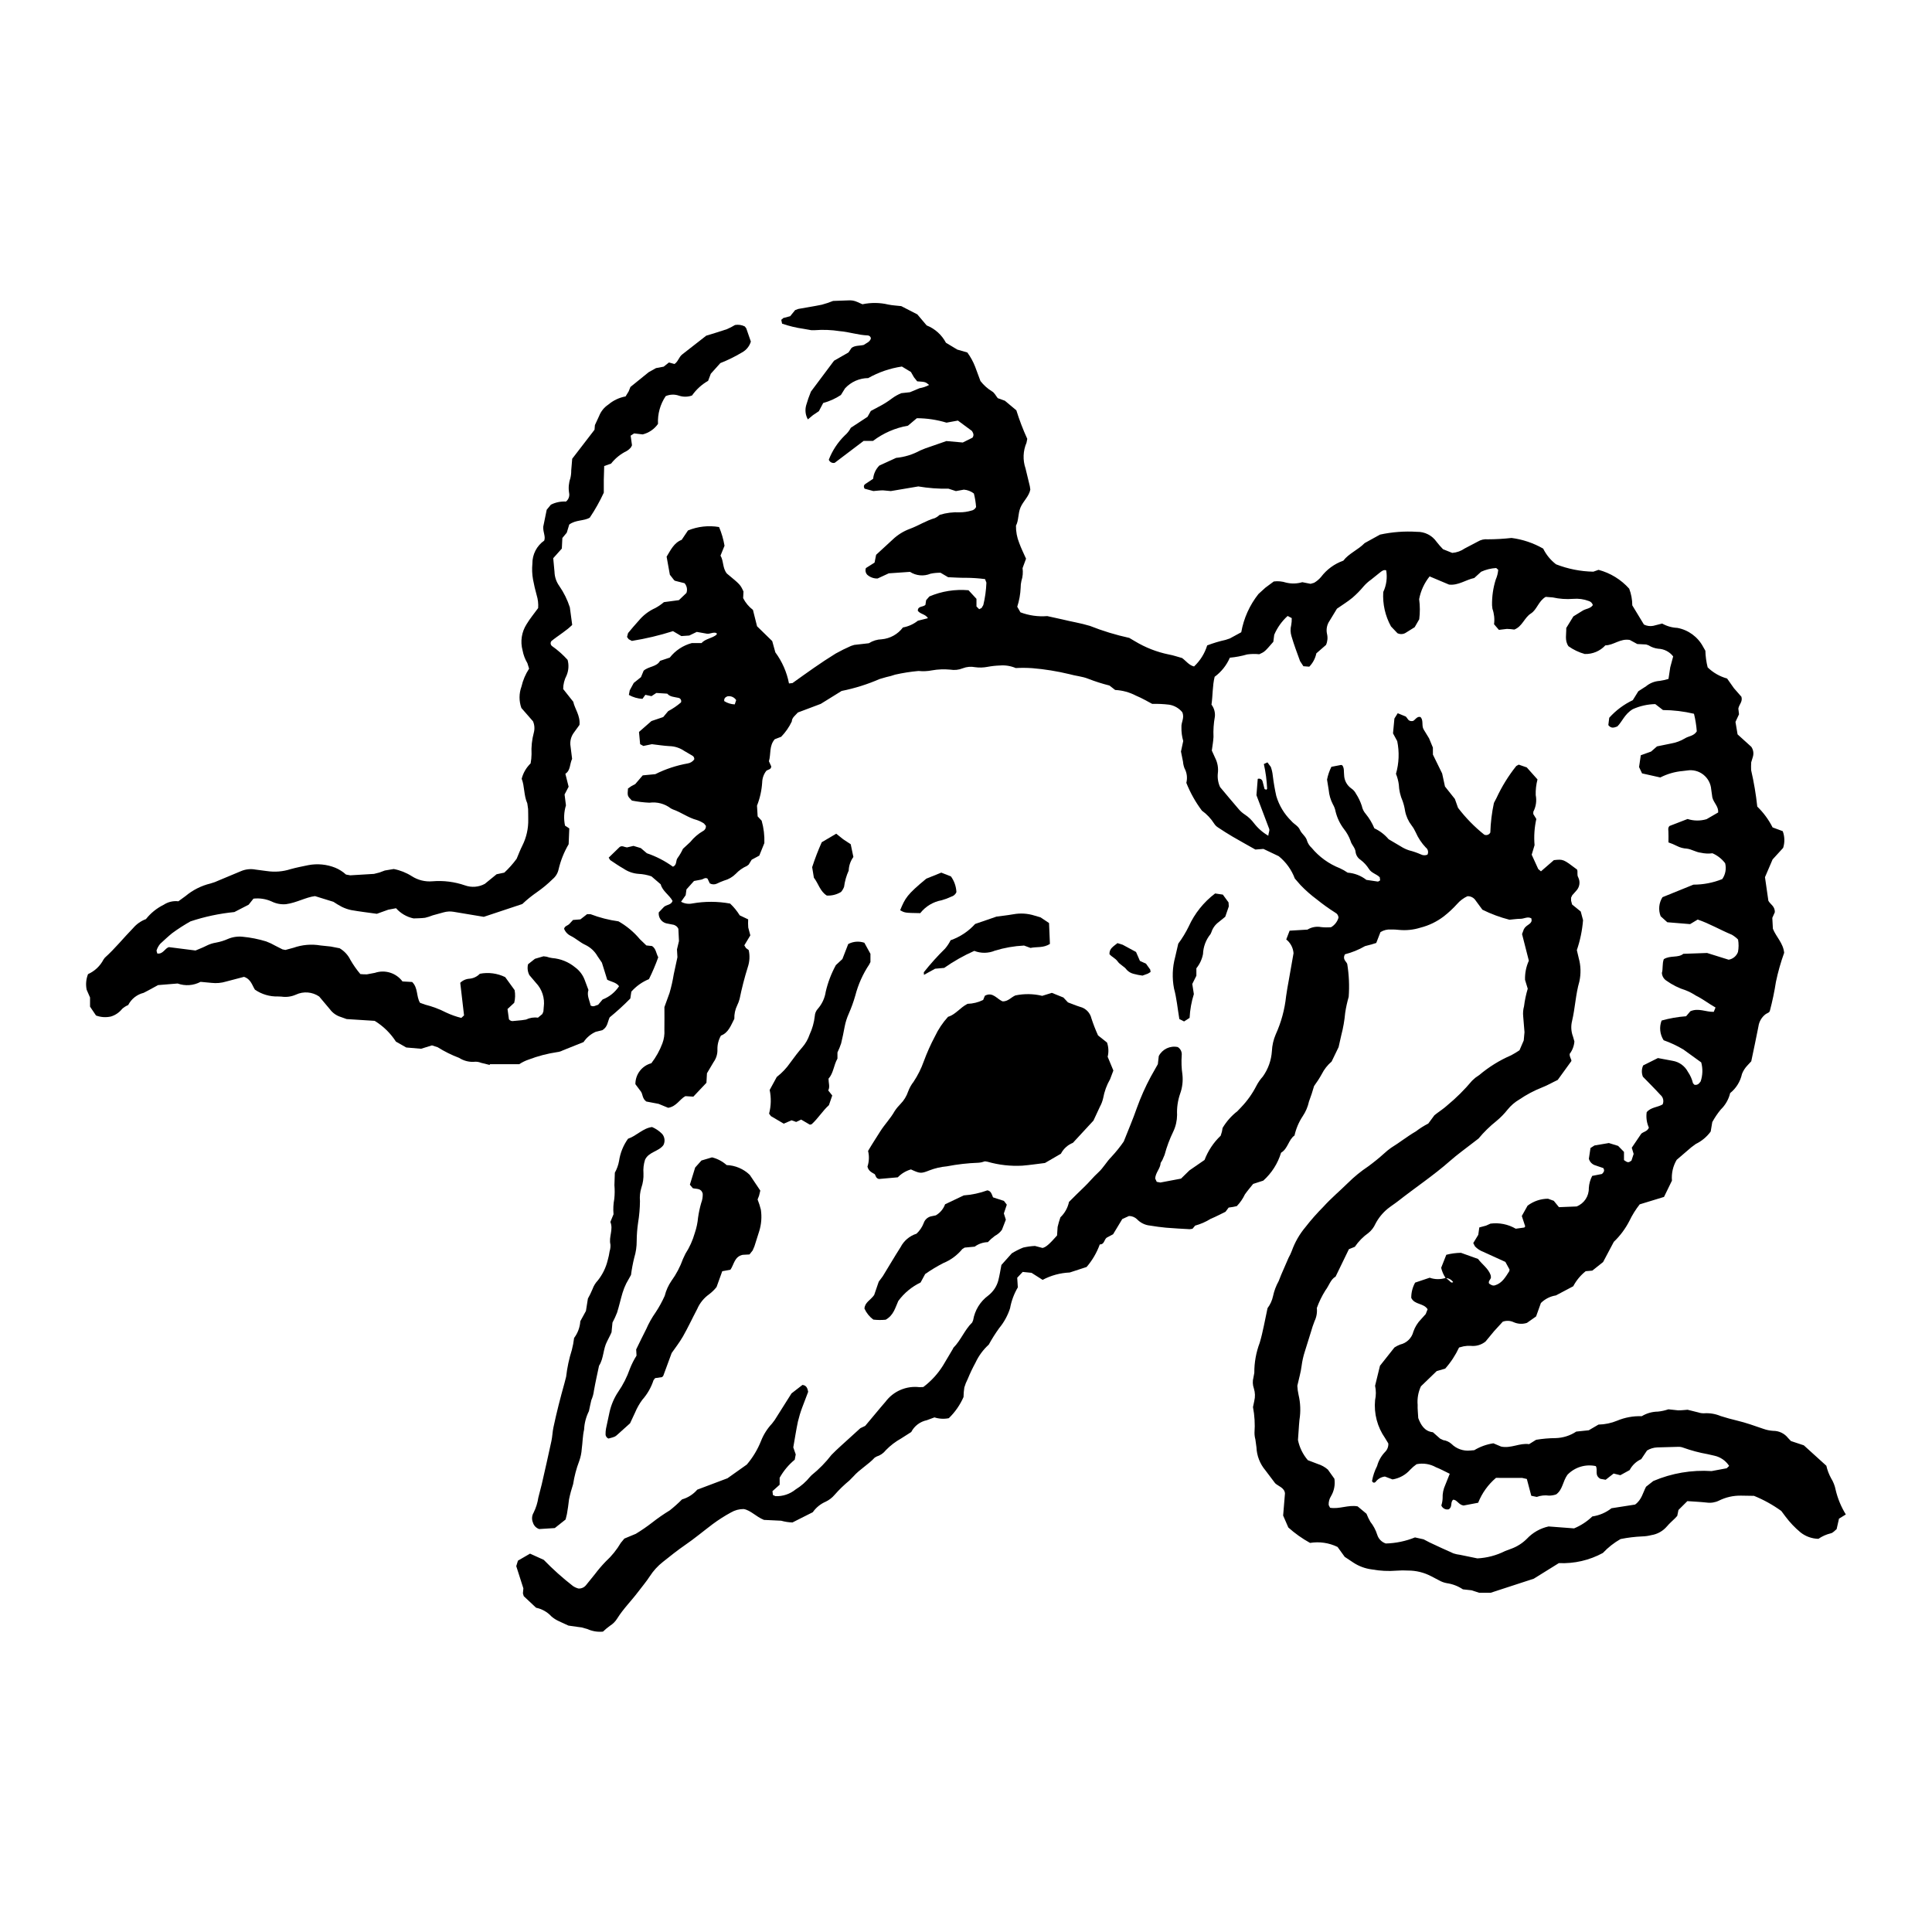 <?xml version="1.0" encoding="UTF-8"?>
<!-- Uploaded to: SVG Repo, www.svgrepo.com, Generator: SVG Repo Mixer Tools -->
<svg fill="#000000" width="800px" height="800px" version="1.1" viewBox="144 144 512 512" xmlns="http://www.w3.org/2000/svg">
 <g>
  <path d="m604.68 331.79 0.176 1.504-0.938 2.016 0.559 3.309 3.641 3.297c0.539 0.785 0.688 1.773 0.402 2.684l-0.438 1.438h0.004c-0.043 0.684-0.051 1.371-0.02 2.055 0.734 3.184 1.281 6.41 1.629 9.66 1.648 1.602 3.023 3.465 4.059 5.519l2.688 0.996c0.531 1.422 0.57 2.977 0.113 4.422l-2.801 3.07-2.016 4.699 0.898 6.246c0.512 0.977 1.789 1.449 1.703 3.066l-0.66 1.469 0.156 2.887c0.848 2.156 2.746 3.797 2.988 6.383h-0.004c-0.902 2.504-1.629 5.07-2.176 7.676-0.398 2.578-0.934 5.137-1.602 7.656-0.141 0.559-0.707 0.617-1.109 0.906-1.062 0.793-1.762 1.984-1.934 3.297-0.59 3.062-1.254 6.109-1.898 9.211l-1.008 1.086c-0.625 0.648-1.117 1.414-1.449 2.254-0.43 2-1.535 3.797-3.133 5.082-0.398 1.66-1.262 3.172-2.492 4.359-0.855 1.035-1.609 2.152-2.25 3.332l-0.418 2.492v0.004c-1.031 1.41-2.394 2.547-3.969 3.309l-1.195 0.887-3.848 3.305c-0.984 1.66-1.422 3.586-1.254 5.508l-2.106 4.32-6.438 1.969c-1.062 1.348-1.977 2.812-2.719 4.363-1.062 2.078-2.461 3.961-4.148 5.574l-2.84 5.356-2.856 2.269-1.75 0.152c-1.367 1.086-2.492 2.445-3.305 3.992l-4.582 2.426h0.004c-1.512 0.234-2.906 0.941-3.992 2.016l-1.273 3.555-2.434 1.715 0.004-0.004c-1.16 0.379-2.418 0.309-3.527-0.191-0.902-0.422-1.934-0.465-2.871-0.129l-2.277 2.484-2.309 2.793h-0.004c-1.117 0.891-2.547 1.297-3.969 1.125-0.605-0.027-1.207 0.016-1.805 0.125l-1.219 0.316c-0.949 2.031-2.188 3.918-3.676 5.598l-2.258 0.656-4.176 4.031c-0.715 1.535-1.016 3.227-0.871 4.914-0.043 1.098 0.102 2.203 0.164 3.508 0.668 1.754 1.621 3.504 3.883 3.75l1.914 1.695 0.82 0.387 0.004 0.004c0.805 0.109 1.562 0.453 2.172 0.992 1.309 1.309 3.133 1.957 4.969 1.766l1.07-0.086c1.555-0.934 3.281-1.555 5.074-1.828l2.039 0.863c2.613 0.566 4.973-1.02 7.426-0.637l1.855-1.156h-0.004c1.707-0.285 3.43-0.434 5.16-0.449 1.957-0.047 3.859-0.645 5.488-1.727l3.316-0.348 2.586-1.512v0.004c1.695-0.035 3.371-0.383 4.938-1.031 2.062-0.867 4.289-1.27 6.519-1.188 1.293-0.785 2.777-1.207 4.289-1.219 0.941-0.098 1.871-0.301 2.769-0.609l2.578 0.273c0.805 0.023 1.613-0.094 2.512-0.156l2.84 0.707c0.477 0.164 0.977 0.242 1.48 0.23 1.516-0.109 3.031 0.141 4.434 0.727 1.438 0.461 2.898 0.863 4.367 1.211 2.359 0.562 4.637 1.383 6.922 2.168 0.852 0.309 1.742 0.492 2.644 0.547 1.539-0.012 2.996 0.691 3.945 1.902l0.762 0.801 3.41 1.133 5.973 5.414c0.262 1.164 0.688 2.281 1.262 3.328 0.586 0.941 0.992 1.984 1.203 3.074 0.543 2.301 1.453 4.496 2.695 6.504l-1.812 1.117-0.629 2.777c-0.438 0.328-0.941 0.988-1.555 1.109-1.172 0.285-2.277 0.777-3.269 1.457-1.738-0.035-3.418-0.641-4.773-1.73-1.473-1.23-2.801-2.629-3.953-4.164l-1.109-1.488c-2.242-1.621-4.672-2.969-7.238-4.008l-3.449-0.055c-2.027-0.035-4.031 0.418-5.844 1.324-1 0.488-2.125 0.664-3.227 0.512-1.699-0.188-3.406-0.258-5.141-0.383l-2.356 2.348-0.32 1.562-0.59 0.641c-0.715 0.711-1.5 1.367-2.137 2.141h-0.004c-1.055 1.242-2.519 2.066-4.129 2.32-0.785 0.203-1.586 0.316-2.394 0.34-1.941 0.082-3.871 0.316-5.773 0.699-1.738 0.988-3.316 2.231-4.684 3.688-3.57 1.945-7.606 2.871-11.664 2.688l-6.656 4.137-11.395 3.715h-3.086l-1.996-0.648-2.297-0.25c-1.289-0.863-2.754-1.426-4.289-1.641-0.695-0.129-1.359-0.367-1.973-0.715l-2.144-1.121h-0.004c-1.887-0.992-3.984-1.508-6.117-1.504-1.004-0.062-2.016-0.051-3.019 0.027-2.211 0.18-4.438 0.066-6.621-0.332-1.711-0.219-3.348-0.82-4.797-1.758l-2.359-1.566-1.895-2.625c-2.262-1.102-4.809-1.473-7.289-1.07-2.066-1.137-4-2.508-5.758-4.086l-1.375-3.168 0.484-5.844c-0.102-1.543-1.84-1.953-2.606-2.719l-2.578-3.418-0.004-0.004c-1.445-1.711-2.277-3.856-2.367-6.094l-0.285-2.094v0.004c-0.16-0.586-0.238-1.188-0.234-1.793 0.16-2.269 0.027-4.547-0.402-6.781l0.344-1.625h-0.004c0.273-1.082 0.238-2.223-0.098-3.289-0.344-0.957-0.383-1.996-0.109-2.977l0.219-1.188c-0.016-2.715 0.469-5.41 1.426-7.949 0.867-2.887 1.352-5.887 2.078-9.188 0.719-0.953 1.219-2.051 1.465-3.215 0.297-1.387 0.797-2.719 1.488-3.953l0.668-1.688 1.926-4.434h-0.004c0.348-0.613 0.648-1.254 0.898-1.914 0.816-2.277 2.031-4.394 3.586-6.25 1.48-1.906 3.078-3.715 4.781-5.426 2.035-2.254 4.348-4.184 6.496-6.301v0.004c1.645-1.637 3.445-3.106 5.371-4.391 1.465-1.07 2.871-2.211 4.219-3.426 0.582-0.547 1.207-1.051 1.859-1.512 2.238-1.367 4.277-3.023 6.555-4.34h0.004c1.031-0.797 2.133-1.492 3.293-2.082l1.613-2.184 0.73-0.574c0.879-0.668 1.824-1.27 2.629-2.016 2.406-1.984 4.629-4.188 6.633-6.582l0.898-0.805 1-0.688c2.547-2.152 5.394-3.918 8.457-5.238 0.758-0.406 1.496-0.848 2.207-1.328l1.125-2.606 0.203-2.184-0.344-4.172v-0.004c-0.098-0.902-0.023-1.812 0.219-2.684 0.195-1.582 0.523-3.141 0.984-4.668l-0.715-2.336c-0.059-1.75 0.285-3.488 1.008-5.082l-1.801-7.062 0.473-1.273c0.613-1.176 1.812-1.23 2.066-2.223l-0.055-0.648c-0.961-0.605-1.926 0.102-2.894 0.102-0.906 0-1.809 0.145-2.941 0.246h0.008c-2.473-0.637-4.875-1.527-7.164-2.66l-1.777-2.414c-0.465-0.75-1.301-1.191-2.184-1.16-1.039 0.484-1.969 1.176-2.723 2.039-1.078 1.195-2.254 2.293-3.519 3.281-1.848 1.422-3.965 2.445-6.223 3.016-1.832 0.578-3.766 0.777-5.68 0.59-0.703-0.082-1.41-0.117-2.117-0.102-0.98-0.07-1.961 0.172-2.793 0.691l-1.117 2.875-1.219 0.375-1.754 0.461c-1.664 0.961-3.453 1.691-5.316 2.164-0.75 1.379 0.402 1.891 0.605 2.586 0.465 2.871 0.598 5.785 0.383 8.688-0.402 1.395-0.715 2.812-0.93 4.246-0.18 2.008-0.527 3.996-1.039 5.945l-0.707 3.137-1.852 3.828h0.004c-1.09 0.926-1.98 2.059-2.621 3.336-0.605 1.09-1.285 2.144-2.027 3.148l-0.652 2.117-0.699 1.98c-0.301 1.387-0.859 2.703-1.648 3.879-1.039 1.559-1.781 3.301-2.188 5.133-1.602 1.109-1.734 3.492-3.566 4.566h0.004c-0.863 2.848-2.492 5.406-4.711 7.394l-2.688 0.871c-0.684 0.863-1.48 1.773-2.172 2.758h-0.004c-0.539 1.148-1.266 2.203-2.148 3.121l-0.984 0.215-1.184 0.176-0.832 1.113c-1.23 0.59-2.559 1.309-3.945 1.875h0.004c-1.277 0.793-2.66 1.395-4.109 1.793l-0.699 0.84-0.738 0.109c-2.109-0.121-4.219-0.219-6.32-0.402-1.402-0.121-2.801-0.336-4.191-0.555-1.324-0.125-2.551-0.727-3.465-1.691-0.57-0.543-1.328-0.848-2.117-0.848l-1.777 0.805-2.434 4.031-1.723 0.922c-0.68 0.551-0.598 1.824-1.801 1.77l-0.004 0.004c-0.793 2.188-1.977 4.215-3.496 5.981l-4.484 1.465 0.004-0.004c-2.508 0.109-4.961 0.773-7.176 1.953l-2.934-1.867-2.344-0.238-1.453 1.547 0.164 2.547c-1.008 1.711-1.707 3.586-2.059 5.543-0.617 1.914-1.594 3.695-2.875 5.246-1.012 1.402-1.938 2.863-2.769 4.383-1.473 1.336-2.664 2.953-3.504 4.754-0.773 1.414-1.465 2.871-2.074 4.359-0.371 0.715-0.672 1.461-0.898 2.234-0.133 0.84-0.203 1.691-0.211 2.543-0.926 2.106-2.25 4.008-3.902 5.606-1.266 0.254-2.574 0.184-3.805-0.211l-2.016 0.742 0.004 0.004c-1.785 0.363-3.309 1.516-4.144 3.133l-2.637 1.68v0.004c-1.504 0.832-2.875 1.879-4.074 3.109-0.625 0.805-1.48 1.398-2.453 1.695l-0.512 0.293c-1.715 1.863-3.984 3.09-5.656 4.992l-1.062 1.078c-1.402 1.156-2.711 2.422-3.906 3.785-0.652 0.773-1.461 1.395-2.375 1.828-1.371 0.594-2.555 1.559-3.414 2.785l-5.387 2.715c-1.012-0.031-2.019-0.188-2.992-0.461l-4.559-0.219c-2.117-0.852-3.496-2.539-5.356-2.875h-0.004c-1.188-0.012-2.359 0.301-3.387 0.906-1.68 0.914-3.297 1.945-4.836 3.086-2.481 1.871-4.867 3.871-7.438 5.629-1.992 1.363-3.871 2.898-5.769 4.398-1.352 1.062-2.519 2.34-3.453 3.785-0.93 1.441-2.051 2.742-3.078 4.109-1.812 2.41-3.977 4.535-5.574 7.109l-0.004 0.004c-0.477 0.773-1.129 1.426-1.902 1.906-0.656 0.473-1.277 0.992-1.859 1.551-1.414 0.141-2.84-0.094-4.133-0.684l-1.434-0.402-3.59-0.512-2.469-1.137 0.004-0.004c-0.738-0.32-1.422-0.754-2.031-1.281-1.082-1.18-2.508-1.988-4.074-2.309l-3.266-3.062-0.223-0.734 0.121-1.332-1.887-5.894 0.449-1.457 3.203-1.855 3.641 1.648v0.004c2.414 2.488 5 4.805 7.734 6.93 0.449 0.305 0.945 0.527 1.469 0.664 0.781 0.043 1.535-0.301 2.016-0.922l2.285-2.828v0.004c0.906-1.207 1.887-2.359 2.938-3.441 1.562-1.434 2.902-3.094 3.977-4.922l0.938-1.129 3.035-1.262c1.484-0.902 2.918-1.887 4.293-2.949 1.5-1.18 3.074-2.269 4.703-3.262 1.145-0.906 2.234-1.879 3.258-2.914 1.57-0.445 2.969-1.344 4.031-2.578l8.016-3.023 5.125-3.637v-0.004c1.59-1.867 2.859-3.984 3.766-6.266 0.668-1.691 1.648-3.242 2.894-4.57l0.723-0.957 4.453-7.055 2.902-2.246c1.07 0.129 1.328 0.867 1.512 1.824l-1.57 4.133v-0.004c-0.461 1.227-0.84 2.477-1.145 3.75-0.461 2.168-0.793 4.363-1.23 6.844l0.648 1.871-0.266 1.402-0.004 0.004c-1.617 1.332-2.969 2.957-3.992 4.785v1.844l-1.906 1.703 0.129 1.027 0.664 0.297c1.938 0.082 3.84-0.551 5.34-1.777 1.457-0.891 2.746-2.023 3.82-3.348l0.418-0.434c1.961-1.578 3.731-3.383 5.269-5.375 1.543-1.59 3.231-3.035 4.859-4.535l2.801-2.547 1.273-0.605 4.184-5 1.184-1.379h0.004c2.09-2.82 5.531-4.305 9.02-3.883l1.02-0.039h-0.004c2.074-1.566 3.844-3.496 5.219-5.699l2.621-4.418 0.121-0.273c2.004-2.008 2.984-4.777 4.992-6.715l0.25-0.605c0.434-2.617 1.871-4.965 4.012-6.535 0.633-0.496 1.188-1.09 1.641-1.758 0.449-0.664 0.789-1.398 1-2.172 0.355-1.355 0.562-2.75 0.84-4.172l2.742-3.07v-0.004c0.961-0.598 1.973-1.109 3.023-1.531 1.027-0.238 2.078-0.383 3.129-0.434l2 0.535c0.906-0.195 1.84-1.027 3.852-3.305l0.148-2.273c0.203-0.863 0.449-1.715 0.746-2.551 1.152-1.098 1.945-2.519 2.269-4.074 1.402-1.383 2.664-2.676 3.981-3.914s2.449-2.688 3.773-3.887c1.379-1.25 2.211-2.879 3.492-4.137l-0.004-0.004c1.188-1.273 2.281-2.633 3.269-4.066 1.215-3.082 2.457-5.953 3.477-8.902 1.023-2.836 2.25-5.598 3.676-8.254l1.883-3.34 0.25-2.148v-0.004c0.945-1.84 3.008-2.816 5.035-2.383 0.738 0.461 1.145 1.309 1.043 2.176-0.125 1.711-0.062 3.43 0.188 5.129 0.184 1.715-0.023 3.445-0.613 5.066-0.621 1.801-0.895 3.707-0.805 5.613-0.012 1.516-0.348 3.012-0.996 4.383-0.969 1.988-1.746 4.066-2.316 6.203l-0.586 1.371-0.461 0.77c-0.059 1.473-1.332 2.492-1.445 4.117l0.414 0.891 0.961 0.18 5.473-1.035 2.227-2.18 4.012-2.769-0.004-0.004c0.926-2.43 2.387-4.625 4.273-6.418l0.332-1.07 0.176-0.992c1.02-1.711 2.348-3.215 3.918-4.434l1.039-1.086v-0.004c1.598-1.672 2.945-3.57 3.996-5.629 0.465-0.898 1.043-1.73 1.723-2.481 1.41-1.98 2.238-4.32 2.391-6.75 0.07-1.512 0.41-3 1.008-4.391 1.461-3.211 2.391-6.637 2.758-10.148 0.18-1.398 0.457-2.781 0.699-4.172l1.266-7.191c-0.098-1.438-0.801-2.769-1.93-3.664l0.895-2.324 4.731-0.285c1.082-0.664 2.375-0.902 3.625-0.664 0.875 0.094 1.754 0.105 2.629 0.031 0.957-0.562 1.66-1.469 1.969-2.531-0.02-0.57-0.355-1.082-0.867-1.332-1.695-1.074-3.332-2.25-4.894-3.512-1.543-1.141-2.981-2.41-4.309-3.797l-1.508-1.73c-0.863-2.32-2.34-4.367-4.266-5.922l-4.051-1.926-2.137 0.164c-2-1.129-4.023-2.246-6.019-3.41-1.301-0.758-2.57-1.574-3.828-2.41v-0.004c-0.434-0.258-0.805-0.617-1.074-1.047-0.852-1.344-1.957-2.512-3.25-3.438-1.695-2.262-3.082-4.742-4.125-7.367 0.332-1.301 0.16-2.676-0.484-3.852-0.219-0.566-0.352-1.16-0.398-1.762l-0.539-2.684 0.598-2.785c-0.344-1.188-0.504-2.426-0.473-3.664-0.105-1.309 0.906-2.504 0.203-3.996-0.875-1.051-2.102-1.754-3.449-1.969-1.496-0.18-3.004-0.25-4.508-0.215-1.055-0.547-2.621-1.484-4.281-2.176v0.004c-1.711-0.902-3.602-1.418-5.531-1.512l-1.504-1.172v-0.004c-1.918-0.477-3.801-1.078-5.644-1.797-1.57-0.633-3.34-0.742-4.981-1.219-3.231-0.781-6.516-1.312-9.828-1.586-1.461-0.102-2.926-0.109-4.387-0.031-1.328-0.566-2.773-0.801-4.211-0.676-1.102 0.035-2.199 0.156-3.281 0.359-1.09 0.211-2.203 0.238-3.301 0.086-1.098-0.215-2.234-0.109-3.273 0.301-1.039 0.418-2.176 0.539-3.277 0.352-1.609-0.156-3.234-0.094-4.824 0.184-1.188 0.238-2.402 0.297-3.602 0.168-2.086 0.188-4.156 0.512-6.203 0.973-0.758 0.27-1.535 0.484-2.324 0.645l-1.738 0.504v-0.004c-3.25 1.418-6.641 2.481-10.113 3.176l-5.527 3.426-6.066 2.285c-0.746 0.852-1.578 1.355-1.613 2.387-0.711 1.492-1.66 2.856-2.809 4.043l-1.715 0.66c-1.527 1.77-0.965 3.949-1.535 5.828l0.617 1.379c-0.039 0.844-0.832 0.781-1.309 1.16-0.68 0.871-1.062 1.934-1.094 3.039-0.129 2.125-0.594 4.215-1.375 6.195l0.172 2.836 1.062 1.148c0.547 1.926 0.789 3.926 0.715 5.93l-1.344 3.324-2.016 1.086-0.789 1.285-0.473 0.363c-1.113 0.488-2.117 1.195-2.949 2.082-0.855 0.863-1.926 1.484-3.098 1.797-0.664 0.238-1.316 0.512-1.945 0.824-0.594 0.27-1.281 0.238-1.848-0.086l-0.598-1.25c-0.637-0.418-1.125 0.172-1.691 0.262l-1.895 0.359-1.996 2.227-0.211 1.535-1.223 1.742v-0.004c0.914 0.508 1.977 0.668 3 0.453 3.309-0.586 6.699-0.574 10.004 0.031 0.984 0.926 1.84 1.977 2.547 3.125l2.234 1.059c-0.039 0.723-0.031 1.445 0.023 2.168l0.551 2.07-1.594 2.648 0.434 0.707 0.727 0.547h0.004c0.332 1.484 0.25 3.031-0.23 4.477-0.871 2.785-1.602 5.613-2.184 8.473-0.156 0.582-0.367 1.148-0.633 1.688-0.543 1.109-0.805 2.332-0.762 3.566-0.906 1.723-1.543 3.707-3.547 4.457-0.629 1.098-0.953 2.344-0.938 3.606 0.059 1.223-0.301 2.43-1.02 3.422l-1.75 2.957-0.141 2.523-3.469 3.672-2.109-0.133c-1.512 0.793-2.34 2.738-4.562 3.09l-2.543-1.047-3.246-0.617c-1.09-0.785-0.914-1.859-1.406-2.606l-1.492-1.992c-0.016-2.598 1.723-4.879 4.231-5.551 1.23-1.598 2.219-3.367 2.922-5.254 0.43-1.141 0.609-2.359 0.531-3.574 0.035-2.016 0.008-4.031 0.008-6.051l1.34-3.695h0.004c0.48-1.637 0.859-3.305 1.129-4.988l0.977-4.535-0.121-2.062 0.527-2.215-0.156-3.238h-0.004c-0.266-0.609-0.836-1.035-1.496-1.121l-1.766-0.348c-1.27-0.359-2.086-1.59-1.93-2.894l1.398-1.473c0.832-0.641 1.852-0.469 2.258-1.555-0.836-1.586-2.688-2.602-3.141-4.41l-2.453-2.106v-0.004c-1.109-0.383-2.266-0.605-3.438-0.66-1.418-0.102-2.781-0.578-3.953-1.383-1.227-0.688-2.383-1.5-3.555-2.277l-0.387-0.637 2.926-2.84c0.652-0.434 1.195 0.051 1.914 0.129l1.734-0.402 1.941 0.586 1.602 1.363c2.469 0.836 4.793 2.035 6.906 3.562 1.152-0.457 0.668-1.66 1.27-2.352 0.539-0.75 1.004-1.547 1.387-2.387l1.949-1.805h-0.004c0.949-1.184 2.106-2.176 3.418-2.934 0.492-0.254 0.777-0.785 0.723-1.34l-0.504-0.621c-0.586-0.395-1.227-0.707-1.898-0.93-2.277-0.586-4.152-2.055-6.348-2.809l-0.543-0.266h0.004c-1.617-1.246-3.664-1.789-5.684-1.512-1.559-0.074-3.106-0.266-4.637-0.562-1.219-1.227-1.211-1.23-1.043-3.203l0.879-0.617 1.039-0.547 1.988-2.316 3.332-0.32h0.004c2.711-1.359 5.606-2.316 8.594-2.844 0.699-0.109 1.32-0.5 1.727-1.078 0.055-0.418-0.168-0.824-0.551-1.008l-2.082-1.219v0.004c-1.168-0.809-2.547-1.254-3.965-1.285-1.504-0.082-3-0.324-4.629-0.512l-2.262 0.469-0.855-0.477-0.301-3.238 3.297-2.887 3.125-1.059 1.309-1.562c1.215-0.641 2.352-1.418 3.394-2.312 0.102-0.254 0.082-0.547-0.059-0.785-0.137-0.238-0.379-0.402-0.652-0.438-1.078-0.238-2.215-0.25-2.922-1.102l-2.898-0.184-1.289 0.848-1.621-0.355-0.766 1.07h0.004c-1.266-0.066-2.496-0.422-3.606-1.039l0.23-1.223 1.066-1.957 1.914-1.535 0.707-1.715c1.395-1.203 3.469-0.984 4.348-2.606l2.578-0.859c1.48-1.887 3.535-3.242 5.856-3.856h2.562c1.027-1.172 2.801-1.211 4.031-2.262l-0.031-0.363c-0.879-0.391-1.738 0.293-2.621 0.141l-2.644-0.469-1.984 0.961-2.102 0.145-2.215-1.309h0.004c-3.566 1.133-7.207 2-10.902 2.59l-0.844-0.449-0.438-0.605 0.27-1.02c0.875-1.102 1.82-2.144 2.75-3.203l0.004 0.004c1.203-1.484 2.742-2.664 4.484-3.445 0.809-0.438 1.566-0.957 2.266-1.555l3.973-0.531 1.988-1.898h0.004c0.32-0.891 0.129-1.883-0.496-2.59l-2.504-0.633-0.25-0.16-1.137-1.449-0.863-4.789c1.055-1.715 1.941-3.68 3.992-4.465l1.672-2.484c2.609-1.066 5.461-1.379 8.238-0.906 0.672 1.59 1.156 3.254 1.445 4.957l-1.066 2.621c0.855 1.387 0.504 3.277 1.676 4.734 3.574 2.957 3.574 2.957 4.414 4.769l-0.09 1.75-0.004-0.004c0.617 1.227 1.504 2.297 2.598 3.125l1.09 4.344 4.023 3.93 0.824 2.977h-0.004c1.809 2.441 3.047 5.262 3.621 8.246l0.926-0.098c3.762-2.691 7.508-5.406 11.453-7.828 1.316-0.738 2.672-1.41 4.059-2.016l0.855-0.273 3.875-0.441c1.02-0.648 2.191-1.012 3.398-1.047 2.238-0.199 4.281-1.336 5.629-3.133 1.449-0.262 2.812-0.875 3.965-1.789l2.668-0.668c-0.68-1.121-2.051-1.051-2.688-1.969 0-1.336 1.375-0.914 2.016-1.562l0.188-1.238 0.859-0.992h-0.004c3.273-1.395 6.836-1.957 10.379-1.645l2.106 2.277v2.016l0.719 0.727 0.633-0.316 0.457-0.773v0.004c0.477-1.953 0.75-3.949 0.824-5.953l-0.359-0.934v-0.004c-1.68-0.219-3.375-0.336-5.074-0.344-1.613 0.023-3.223-0.102-4.715-0.156l-1.996-1.176 0.004-0.004c-0.898-0.016-1.793 0.066-2.672 0.254-1.781 0.738-3.816 0.555-5.438-0.492l-5.625 0.391-2.965 1.367h-0.004c-1 0.031-1.977-0.32-2.727-0.984-0.453-0.477-0.594-1.168-0.359-1.781l2.293-1.449 0.41-2.062 4.367-4.019v-0.004c1.312-1.258 2.871-2.231 4.578-2.859 2.269-0.832 4.305-2.191 6.648-2.852 0.461-0.219 0.887-0.512 1.258-0.859 1.73-0.527 3.535-0.754 5.34-0.672 1.012 0 2.016-0.145 2.984-0.43 0.57-0.086 1.062-0.445 1.32-0.961-0.09-1.211-0.285-2.41-0.582-3.586-0.762-0.598-1.688-0.953-2.652-1.027l-2.117 0.383-1.965-0.637c-2.676 0.051-5.356-0.152-7.996-0.598l-7.285 1.23-2.051-0.191c-0.805-0.008-1.605 0.109-2.57 0.184l-2.324-0.621c-0.34-0.578-0.188-0.965 0.133-1.211l2.129-1.418c0.121-1.324 0.703-2.566 1.648-3.512l4.445-2.031v0.004c2.223-0.215 4.379-0.879 6.34-1.949 0.922-0.41 1.867-0.766 2.828-1.066l4.152-1.445 4.344 0.383 2.57-1.281c0.504-0.738 0.156-1.258-0.141-1.777l-3.723-2.754-3.019 0.551c-2.551-0.773-5.199-1.168-7.867-1.176l-2.344 1.973v0.004c-3.367 0.586-6.543 1.969-9.27 4.035h-2.484l-7.672 5.812h-0.004c-0.648 0.152-1.312-0.199-1.555-0.824 0.93-2.41 2.363-4.594 4.207-6.406 0.672-0.574 1.227-1.273 1.633-2.059l4.422-2.902 0.875-1.555 2.074-1.109c1.254-0.637 2.449-1.387 3.566-2.238 0.754-0.555 1.574-1.012 2.441-1.367l2.297-0.254 2.535-1.062c0.887-0.145 1.742-0.438 2.535-0.859-0.98-0.812-0.98-0.812-3.156-0.961l-0.863-1.078-0.801-1.398-2.394-1.445c-3.141 0.461-6.164 1.5-8.926 3.059-2.336 0.016-4.562 1.004-6.144 2.723l-1.094 1.762c-1.438 0.953-3.019 1.668-4.688 2.117l-1.148 2.172-1.566 1.051-1.355 1.129h0.004c-0.645-1.145-0.805-2.496-0.445-3.762 0.352-1.227 0.773-2.434 1.258-3.613l6.121-8.18 3.828-2.188 0.816-1.211c0.961-0.699 2.133-0.516 3.223-0.785 0.695-0.496 1.629-0.773 1.906-1.723-0.039-0.434-0.391-0.773-0.828-0.797-2.527-0.086-4.949-0.938-7.445-1.133-2.188-0.34-4.41-0.426-6.617-0.254h-0.906l-2.082-0.367c-1.926-0.273-3.824-0.73-5.664-1.363l-0.211-1.016 0.551-0.484 1.809-0.477 1.309-1.613 0.84-0.312c2.082-0.379 4.176-0.695 6.246-1.125 1.012-0.273 2.004-0.605 2.977-0.996l4.023-0.145c0.805-0.066 1.613 0.07 2.352 0.406l1.398 0.621c2.266-0.48 4.606-0.457 6.859 0.078 1.082 0.227 2.203 0.27 3.434 0.414l4.258 2.191 2.469 2.922h0.004c2.195 0.871 4.004 2.5 5.106 4.59l3.004 1.812 2.668 0.773c0.852 1.16 1.547 2.426 2.066 3.766l1.41 3.793v0.004c0.844 1.082 1.871 2.008 3.039 2.727 0.652 0.332 1.039 1.191 1.547 1.812l1.883 0.68 3.043 2.539c0.801 2.582 1.77 5.109 2.894 7.566l-0.203 1.035c-0.926 2.156-1.02 4.582-0.258 6.801l1.137 4.703 0.133 0.906c-0.367 1.852-1.895 3.062-2.606 4.746-0.684 1.617-0.449 3.41-1.191 4.805h-0.004c-0.023 1.574 0.266 3.137 0.859 4.598 0.504 1.41 1.191 2.766 1.809 4.164l-0.918 2.488h-0.004c0.156 1.137 0.055 2.293-0.301 3.387-0.141 0.59-0.207 1.191-0.203 1.797-0.07 1.719-0.375 3.418-0.906 5.055l0.848 1.484c2.269 0.855 4.695 1.195 7.109 1l3.953 0.871c2.426 0.605 4.894 0.98 7.312 1.715v-0.004c3.398 1.348 6.898 2.418 10.473 3.199l1.504 0.891v-0.004c2.766 1.672 5.801 2.859 8.969 3.504 1.188 0.207 2.336 0.621 3.527 0.945 1.035 0.758 1.812 1.906 3.16 2.231 1.625-1.523 2.828-3.445 3.481-5.578 1.582-0.609 3.211-1.102 4.867-1.465l1.137-0.379 3.023-1.645v0.004c0.656-3.711 2.227-7.203 4.57-10.152l1.84-1.672 2.211-1.637c1.098-0.141 2.211-0.039 3.262 0.301 1.414 0.344 2.898 0.305 4.293-0.113l2.195 0.434 0.941-0.273h-0.004c0.695-0.402 1.312-0.922 1.832-1.535 1.504-1.992 3.562-3.5 5.918-4.332 1.441-1.902 3.902-2.856 5.644-4.652l4.074-2.25c3.215-0.699 6.512-0.949 9.793-0.738 2.066-0.047 4.016 0.949 5.195 2.644 0.531 0.688 1.105 1.344 1.711 1.965l2.438 0.977h0.004c1.184-0.09 2.324-0.496 3.301-1.176l3.484-1.828c0.785-0.48 1.703-0.691 2.621-0.598 2.106-0.004 4.211-0.125 6.305-0.359 2.957 0.383 5.805 1.344 8.391 2.824 0.797 1.633 1.965 3.062 3.414 4.164 3.148 1.23 6.492 1.887 9.871 1.949l1.379-0.484h0.004c3.141 0.836 5.965 2.57 8.129 4.996 0.535 1.41 0.809 2.906 0.816 4.418l3.082 5.078h-0.004c0.762 0.383 1.629 0.504 2.469 0.344l2.371-0.605h-0.004c1.234 0.695 2.617 1.09 4.031 1.148 2.918 0.547 5.43 2.391 6.824 5.012l0.594 1.039h0.004c0.039 1.488 0.242 2.965 0.605 4.41 1.438 1.406 3.211 2.422 5.152 2.957l1.812 2.566 1.988 2.273c0.363 1.344-0.594 1.949-0.824 3.144zm-77.496 150.84 0.906 0.785c0.273 0.211 0.457 0.676 1.023 0.359h-0.004c-0.461-0.66-1.203-1.062-2.008-1.086-0.555-0.828-0.953-1.746-1.176-2.715l1.359-3.441h-0.004c1.273-0.332 2.578-0.504 3.891-0.523l4.523 1.621c1.098 1.469 2.703 2.488 3.344 4.285l0.082 0.578c-0.039 0.605-0.793 0.977-0.504 1.668 0.77 0.531 1.109 0.605 1.586 0.461 1.914-0.59 2.789-2.223 3.773-3.746l0.074-0.43-1.109-2.027-5.801-2.641 0.004-0.004c-0.859-0.309-1.637-0.812-2.262-1.473l-0.453-0.871 1.328-2.184 0.277-1.961 1.785-0.48 1.176-0.531c2.32-0.305 4.676 0.168 6.699 1.348l2.266-0.312 0.242-0.301-0.906-2.758 1.531-2.738h0.004c1.559-1.184 3.461-1.828 5.414-1.836l1.523 0.551 1.375 1.684 4.688-0.188v-0.004c1.996-0.785 3.285-2.734 3.223-4.879 0.07-1.121 0.375-2.219 0.895-3.215l2.602-0.512c0.422-0.461 0.793-0.816 0.348-1.559l-2.117-0.719c-0.832-0.25-1.48-0.91-1.711-1.746l0.426-2.848 1.059-0.68 3.816-0.645 2.453 0.758 1.551 1.59v2.18c0.984 0.695 1.184 0.715 1.977 0.133l0.582-1.777-0.5-1.641 2.519-3.719c0.566-0.523 1.633-0.598 2.016-1.602-0.574-1.285-0.777-2.707-0.578-4.102 1.109-1.336 2.91-1.27 4.227-2.059h-0.004c0.391-0.883 0.145-1.918-0.598-2.535-1.488-1.625-3.055-3.18-4.637-4.809h0.004c-0.387-0.961-0.359-2.039 0.07-2.984l3.91-1.953 3.93 0.734h-0.004c1.727 0.289 3.215 1.371 4.027 2.922 0.629 0.914 1.082 1.938 1.344 3.016l0.371 0.402c0.719 0.145 1.184-0.18 1.66-0.895 0.551-1.625 0.602-3.379 0.148-5.031l-4.734-3.426h-0.004c-1.652-0.984-3.402-1.805-5.219-2.445-1.004-1.551-1.207-3.492-0.539-5.219 2.117-0.598 4.293-0.98 6.488-1.137l1.133-1.328c2.148-0.938 4.102 0.223 6.199 0.16l0.469-1.148c-1.848-1.047-3.426-2.297-5.238-3.176-0.836-0.555-1.727-1.02-2.656-1.383-1.824-0.57-3.543-1.43-5.098-2.539-0.719-0.453-1.176-1.227-1.223-2.074 0.324-0.984 0.047-2.422 0.504-3.641 1.746-1.078 3.805-0.277 5.176-1.418l6.301-0.223 5.711 1.785h0.004c1.129-0.191 2.074-0.973 2.469-2.047 0.207-1.09 0.215-2.203 0.023-3.293-0.488-0.5-1.043-0.93-1.645-1.281-3.059-1.262-5.934-2.965-9.051-4.023l-2.016 1.211-6.039-0.496-1.762-1.586c-0.656-1.664-0.477-3.543 0.484-5.055l8.203-3.324h-0.004c2.621 0.004 5.215-0.496 7.644-1.477 0.852-1.223 1.129-2.758 0.762-4.199-0.875-1.152-2.031-2.059-3.356-2.637-1.027 0.133-2.07 0.086-3.078-0.145-1.355-0.145-2.449-0.945-3.754-1.09-0.906-0.047-1.793-0.289-2.598-0.707-0.723-0.367-1.473-0.68-2.238-0.941 0-1.109 0.035-2.016-0.012-2.906-0.027-0.504-0.156-1 0.301-1.449l4.781-1.848c1.633 0.523 3.391 0.539 5.035 0.047l3.074-1.781c0.121-1.59-1.137-2.461-1.543-3.965l-0.301-2.133c-0.113-1.539-0.867-2.957-2.078-3.914-1.207-0.957-2.766-1.359-4.285-1.113l-1.203 0.145c-2.066 0.18-4.078 0.762-5.926 1.707l-4.836-1.082-0.793-1.68 0.457-3.125 2.734-0.984 1.566-1.367 3.707-0.758c1.297-0.219 2.543-0.676 3.672-1.352 0.984-0.641 2.375-0.598 3.16-1.879-0.117-1.57-0.363-3.125-0.742-4.656-2.691-0.637-5.445-0.969-8.215-0.984l-2.047-1.578c-2.059 0.043-4.086 0.504-5.965 1.348-2.188 1.32-2.785 3.309-4.086 4.574-0.875 0.34-1.637 0.605-2.387-0.359l0.242-1.938h-0.004c1.754-1.953 3.879-3.539 6.25-4.668l1.465-2.359 2.051-1.324h-0.004c1.02-0.84 2.277-1.336 3.594-1.422 0.797-0.113 1.582-0.289 2.352-0.523l0.465-3.078 0.777-2.887c-0.957-1.238-2.414-1.984-3.977-2.039-0.902-0.105-1.766-0.41-2.535-0.895l-0.648-0.227-2.352-0.121-1.98-1.074c-2.519-0.465-4.312 1.422-6.481 1.426-1.402 1.523-3.398 2.356-5.465 2.289-1.547-0.43-3.008-1.125-4.316-2.059-1.055-1.543-0.52-3.188-0.586-4.824l1.891-3.078 2.574-1.59c0.852-0.469 1.961-0.48 2.59-1.41l-0.004 0.004c-0.145-0.512-0.539-0.918-1.047-1.07-1.324-0.508-2.746-0.703-4.16-0.582-1.812 0.145-3.637 0.016-5.414-0.379l-1.875-0.148c-1.934 1.129-2.293 3.379-3.926 4.41-1.746 1.102-2.234 3.406-4.383 4.254-0.652-0.094-1.309-0.152-1.965-0.172l-2.129 0.254-1.285-1.496c0.184-1.375 0.039-2.777-0.426-4.09l-0.102-0.898c-0.047-2.32 0.281-4.637 0.98-6.852 0.363-0.82 0.582-1.695 0.652-2.586l-0.531-0.469-0.004-0.004c-1.379 0.082-2.731 0.418-3.988 0.988l-1.82 1.66c-2.258 0.469-4.211 2.027-6.691 1.746l-5.141-2.168v-0.008c-1.406 1.754-2.363 3.828-2.777 6.035 0.238 1.77 0.246 3.562 0.023 5.332l-1.211 2.102-2.344 1.465v0.004c-0.664 0.422-1.504 0.469-2.215 0.125l-1.715-1.801c-1.535-2.785-2.246-5.945-2.051-9.117 0.844-1.789 1.117-3.797 0.777-5.746-0.68-0.223-1.156 0.203-1.625 0.559l-2.356 1.891-0.004 0.004c-0.742 0.52-1.418 1.129-2.012 1.812-0.902 1.086-1.895 2.09-2.961 3.008-1.234 1.023-2.621 1.863-4.09 2.891l-1.953 3.215c-0.703 1.012-0.949 2.266-0.68 3.465 0.234 0.977 0.141 2.004-0.266 2.922l-2.562 2.231c-0.273 1.332-0.926 2.559-1.871 3.535l-1.559-0.121-0.883-1.348c-0.797-2.176-1.613-4.352-2.262-6.57-0.309-0.969-0.34-2.008-0.082-2.992 0.109-0.609 0.152-1.23 0.133-1.848l-1.086-0.562c-1.531 1.387-2.742 3.086-3.551 4.984l-0.238 1.859c-2.281 2.637-2.281 2.637-3.711 3.297l-0.004 0.004c-1.066-0.113-2.144-0.098-3.207 0.047-1.5 0.434-3.039 0.727-4.598 0.867-0.871 2.012-2.262 3.758-4.031 5.062-0.594 2.383-0.477 4.906-0.836 7.379h0.004c0.684 0.902 1.004 2.027 0.895 3.156-0.324 1.777-0.449 3.586-0.367 5.394-0.055 1.203-0.289 2.394-0.445 3.617l0.875 1.934c0.652 1.262 0.902 2.691 0.719 4.102-0.133 1.246 0.074 2.508 0.598 3.648 1.621 1.93 3.285 3.941 4.996 5.918 0.465 0.535 1 1 1.598 1.383 0.926 0.613 1.734 1.387 2.398 2.277 1.035 1.34 2.32 2.465 3.785 3.309 0.039-0.707 0.359-1.219 0.258-1.75l-3.402-8.992 0.344-4.324 0.004 0.004c0.258-0.098 0.547-0.078 0.793 0.051 0.242 0.129 0.422 0.355 0.488 0.625l0.523 2.023 0.488 0.168 0.188-0.23 0.004-0.004c-0.094-2.211-0.383-4.41-0.867-6.57l0.953-0.438 0.883 1.191h0.004c0.273 0.758 0.449 1.547 0.527 2.348 0.219 1.797 0.527 3.582 0.922 5.348 0.738 2.516 2.109 4.797 3.984 6.629 0.684 0.848 1.812 1.285 2.281 2.363 0.473 1.102 1.641 1.73 1.93 3.008v0.004c0.238 0.664 0.637 1.266 1.164 1.738 2 2.418 4.586 4.285 7.508 5.43 0.715 0.324 1.402 0.715 2.047 1.164 1.809 0.133 3.539 0.797 4.965 1.914l3.098 0.457 0.551-0.32-0.102-0.824c-0.867-0.879-2.188-1.098-2.867-2.207l0.004 0.004c-0.594-0.941-1.355-1.766-2.246-2.434-0.688-0.453-1.156-1.176-1.285-1.992-0.082-1.211-1.062-1.938-1.34-3.004l0.004 0.004c-0.41-1.141-1.004-2.203-1.754-3.148-1.043-1.363-1.797-2.93-2.211-4.598-0.125-0.699-0.375-1.367-0.734-1.98-0.605-1.164-0.977-2.438-1.094-3.746l-0.445-2.777-0.004-0.004c0.23-1.176 0.617-2.32 1.156-3.394l2.574-0.496 0.324 0.109c0.555 0.762 0.363 1.699 0.473 2.574 0.039 1.434 0.766 2.762 1.949 3.574 0.5 0.34 0.906 0.801 1.18 1.34 0.66 1.016 1.188 2.109 1.562 3.262 0.156 0.793 0.523 1.531 1.059 2.137 0.938 1.152 1.699 2.43 2.266 3.801 1.457 0.676 2.746 1.66 3.777 2.887l3.238 1.914c0.68 0.434 1.406 0.777 2.168 1.027 1.074 0.273 2.121 0.633 3.133 1.078 0.543 0.285 1.188 0.312 1.754 0.074 0.34-0.656 0.148-1.461-0.445-1.898-1.113-1.172-2.016-2.531-2.66-4.012-0.289-0.645-0.652-1.254-1.082-1.816-0.867-1.121-1.461-2.43-1.734-3.82-0.133-0.898-0.348-1.781-0.648-2.637-0.613-1.391-0.957-2.879-1.02-4.394-0.129-0.977-0.383-1.934-0.754-2.844 0.809-2.82 0.922-5.793 0.332-8.668l-1.117-2.059 0.371-3.93 0.879-1.406 2.137 0.879c0.543 0.512 0.605 1.309 1.738 1.195 0.629 0.016 1.02-1.219 2.016-1.109l0.277 0.18c0.676 0.969 0.109 2.215 0.73 3.199l1.41 2.312 1.012 2.449 0.008 1.863 2.445 4.996 0.75 3.453 2.625 3.305 0.832 2.344-0.004-0.004c2.016 2.648 4.352 5.039 6.953 7.117 0.605 0.281 1.32 0.027 1.613-0.57 0.078-2.633 0.398-5.254 0.953-7.832l0.688-1.324c1.398-3.019 3.156-5.863 5.231-8.465l0.656-0.363 2.129 0.734 2.844 3.188c-0.355 1.352-0.516 2.75-0.473 4.144 0.301 1.5 0.078 3.059-0.633 4.414l-0.012 0.605 0.805 1.309h0.004c-0.508 2.273-0.668 4.617-0.469 6.941l-0.758 2.535 1.734 3.801 0.719 0.605 3.426-2.969c2.481-0.27 2.481-0.27 6.144 2.5 0.262 0.652-0.09 1.348 0.297 2.047h0.004c0.617 1.215 0.379 2.688-0.59 3.644l-1 1.129-0.301 0.637 0.008 0.805 0.266 0.996 2.289 1.859 0.613 2.289c-0.215 2.707-0.766 5.375-1.645 7.945l0.488 2.055h-0.004c0.582 2.051 0.641 4.215 0.176 6.293-0.984 3.41-1.109 6.969-1.922 10.406v0.004c-0.348 1.383-0.262 2.84 0.25 4.172l0.363 1.27c-0.09 1.195-0.527 2.34-1.25 3.293-0.07 0.941 0.594 1.539 0.434 1.926l-3.606 4.981c-1.379 0.645-2.738 1.457-4.254 2.035-2.059 0.82-4.023 1.863-5.856 3.109-1.219 0.703-2.297 1.629-3.18 2.727-0.875 1.105-1.863 2.117-2.949 3.012-1.738 1.383-3.328 2.941-4.746 4.648l-1.188 0.914c-2.144 1.676-4.371 3.258-6.41 5.055-4.32 3.809-9.117 6.992-13.633 10.543-0.949 0.746-1.98 1.387-2.918 2.148h0.004c-1.316 1.094-2.398 2.441-3.188 3.961-0.41 0.914-1.023 1.723-1.797 2.359-1.43 1.008-2.668 2.266-3.652 3.711l-1.57 0.629-3.531 7.277c-1.301 0.695-1.719 2.379-2.695 3.644-0.922 1.469-1.684 3.035-2.273 4.664 0.129 1.191-0.078 2.394-0.598 3.473-0.371 0.938-0.688 1.891-0.957 2.856l-1.621 5.191c-0.406 1.246-0.691 2.527-0.859 3.828-0.207 1.684-0.707 3.336-1.133 5.262 0.039 0.812 0.148 1.621 0.328 2.418 0.512 2.164 0.59 4.406 0.238 6.602-0.184 1.809-0.246 3.609-0.398 5.348 0.398 1.98 1.301 3.824 2.617 5.356l2.633 1.004c0.984 0.305 1.898 0.812 2.676 1.488l1.73 2.426 0.004-0.004c0.242 1.613-0.082 3.258-0.918 4.652-0.434 0.691-0.641 1.496-0.602 2.312l0.363 0.727c2.481 0.418 4.812-0.82 7.305-0.367l2.352 1.957c0.285 0.73 0.625 1.441 1.02 2.125 0.812 1.027 1.434 2.191 1.828 3.441 0.336 1.098 1.184 1.965 2.273 2.316 2.652-0.066 5.273-0.613 7.731-1.609l2.281 0.504 1.598 0.832c2.098 0.98 4.191 1.969 6.312 2.894 0.57 0.188 1.16 0.316 1.758 0.383l4.574 0.941v0.004c2.566-0.129 5.074-0.793 7.367-1.953l1.699-0.637v0.004c1.516-0.566 2.894-1.449 4.043-2.59 1.547-1.656 3.562-2.805 5.777-3.289l6.75 0.512c1.797-0.746 3.438-1.816 4.836-3.164 1.855-0.266 3.606-1.016 5.078-2.172l6.254-0.977c1.762-1.262 2.07-3.164 2.906-4.727l1.922-1.512c4.871-2.078 10.164-2.981 15.449-2.633l4.004-0.746 0.648-0.625c-0.898-1.387-2.312-2.363-3.93-2.711l-1.77-0.402c-2.184-0.387-4.332-0.957-6.418-1.703-0.469-0.188-0.977-0.27-1.484-0.238l-5.445 0.152c-0.961 0.035-1.898 0.32-2.719 0.824l-1.535 2.285c-1.32 0.598-2.398 1.617-3.07 2.902l-2.461 1.352-1.785-0.438-2.106 1.648-1.402-0.246c-1.641-0.949-0.605-2.309-1.211-3.371h0.004c-2.746-0.594-5.602 0.285-7.539 2.316-1.277 1.832-1.219 3.894-2.965 5.176-0.613 0.219-1.254 0.328-1.902 0.328-1.094-0.152-2.207-0.035-3.242 0.344l-1.457-0.301-1.18-4.453-1.23-0.281c-2.305-0.023-4.609-0.012-6.945-0.012-2.09 1.777-3.715 4.043-4.723 6.594l-3.867 0.734c-1.328-0.195-1.695-1.512-2.746-1.551-0.859 0.691-0.102 1.922-1.211 2.562-0.809 0.168-1.621-0.262-1.934-1.023 0.199-0.621 0.316-1.266 0.34-1.914-0.051-1.215 0.191-2.422 0.703-3.523l1.184-2.961c-1.289-0.621-2.434-1.262-3.644-1.73-1.562-0.879-3.391-1.168-5.148-0.809-0.609 0.43-1.172 0.914-1.688 1.457-1.211 1.375-2.867 2.285-4.68 2.574l-2.016-0.762c-0.992 0.109-1.895 0.629-2.484 1.434-0.332 0.316-0.723 0.234-0.934-0.25v0.004c0.246-1.391 0.699-2.734 1.348-3.988 0.367-1.371 1.074-2.629 2.047-3.66 0.637-0.594 0.977-1.441 0.922-2.309l-0.867-1.434c-2.043-2.926-2.981-6.488-2.641-10.043 0.273-1.254 0.273-2.555 0-3.812l1.297-5.305 3.828-4.836 0.004-0.004c0.477-0.316 0.988-0.578 1.523-0.781 1.719-0.391 3.07-1.711 3.496-3.418 0.43-1.246 1.133-2.379 2.062-3.316l1.211-1.348 0.496-1.27c-1.07-1.688-3.434-1.133-4.332-3.012-0.012-1.414 0.344-2.809 1.023-4.047l3.859-1.297h0.004c1.383 0.496 2.894 0.504 4.281 0.023zm-188.09-153.09c-0.504-0.789-1.441-1.188-2.359-0.996-0.477 0.23-0.898 0.48-0.805 1.258 0.836 0.531 1.797 0.832 2.785 0.871z"/>
  <path d="m272.21 386.97-7.945-1.324v-0.004c-0.898-0.156-1.82-0.109-2.695 0.137l-2.91 0.801c-0.652 0.266-1.32 0.48-2.004 0.641-1.094 0.145-2.211 0.129-3.055 0.168-1.797-0.379-3.426-1.324-4.644-2.699l-2.082 0.395-3.008 1.082c-2.348-0.328-4.551-0.59-6.734-0.973-0.887-0.18-1.746-0.477-2.555-0.879-0.762-0.402-1.504-0.844-2.215-1.324l-4.879-1.512c-2.41 0.281-4.906 1.773-7.703 2.141-1.305 0.113-2.617-0.137-3.793-0.719-1.512-0.68-3.172-0.938-4.816-0.75l-1.273 1.602-3.789 1.953h-0.004c-3.957 0.391-7.859 1.219-11.633 2.473-1.684 0.945-3.305 1.992-4.859 3.133-1.078 0.875-2.106 1.852-3.141 2.797h0.004c-0.457 0.531-0.797 1.152-1 1.824l0.207 0.758c1.543 0.223 1.984-1.367 3.074-1.691l7.059 0.895c1.066-0.457 2.016-0.805 2.906-1.27h0.004c0.809-0.41 1.676-0.691 2.57-0.828 1.09-0.203 2.152-0.535 3.164-0.988 1.211-0.504 2.531-0.695 3.836-0.559 2.109 0.199 4.195 0.613 6.223 1.234 0.848 0.312 1.672 0.699 2.453 1.152l1.883 0.957 0.777 0.16 2.148-0.582h0.004c2.293-0.809 4.758-1.02 7.152-0.613l2.703 0.285 2.356 0.457h0.004c1.234 0.723 2.227 1.789 2.856 3.074 0.766 1.332 1.648 2.594 2.641 3.769 0.582 0.062 1.172 0.086 1.758 0.07l2.082-0.391-0.004 0.004c2.68-0.918 5.641 0 7.332 2.269l2.559 0.145c1.613 1.578 1.051 3.777 2.078 5.512l1.348 0.488h0.004c1.953 0.492 3.848 1.203 5.641 2.125 1.27 0.594 2.594 1.059 3.957 1.398l0.727-0.668-1.008-8.637v-0.004c0.664-0.648 1.539-1.031 2.465-1.082 1.039-0.094 2.008-0.559 2.731-1.312 2.277-0.441 4.637-0.129 6.719 0.891l2.492 3.441c0.207 1.113 0.172 2.262-0.102 3.363l-1.777 1.652 0.375 2.719c0.293 0.391 0.793 0.566 1.266 0.445l2.086-0.195 1.176-0.176c0.98-0.477 2.082-0.652 3.16-0.5l1.164-0.969 0.281-0.672 0.094-1.211h0.004c0.312-2.34-0.457-4.699-2.094-6.402l-1.723-2.031c-0.457-0.883-0.582-1.902-0.352-2.871l1.832-1.449 2.266-0.664 0.852 0.113 0.004 0.004c0.473 0.172 0.961 0.289 1.457 0.352 2.231 0.176 4.352 1.035 6.074 2.461 1.152 0.84 2.027 2 2.527 3.332l0.996 2.664c-0.484 1.453 0.32 2.793 0.574 4.117 0.781 0.473 1.289-0.023 1.996-0.195l1.191-1.406v0.004c1.781-0.688 3.305-1.918 4.352-3.516-0.746-1.02-2.016-1.148-3.137-1.715l-0.668-2.156-0.742-2.371-1.137-1.676h-0.004c-0.746-1.32-1.883-2.383-3.254-3.035-1.348-0.617-2.465-1.684-3.824-2.363v-0.004c-0.82-0.375-1.465-1.055-1.797-1.895 0.168-0.742 0.883-0.82 1.316-1.211l1.051-1.129 1.953-0.156 1.781-1.387 0.914 0.016c2.383 0.91 4.863 1.547 7.391 1.891 2.164 1.223 4.086 2.828 5.676 4.734l1.715 1.652 1.512 0.16c1.059 0.699 1.062 1.93 1.641 2.977-0.707 1.977-1.527 3.914-2.461 5.793-1.793 0.734-3.391 1.867-4.672 3.32l-0.266 1.812c-1.734 1.766-3.566 3.434-5.481 5.004-0.543 1.133-0.488 2.496-1.914 3.383l-1.785 0.441h0.004c-1.309 0.586-2.422 1.527-3.219 2.719l-5.57 2.234h0.004c-0.449 0.234-0.941 0.379-1.445 0.43-2.586 0.387-5.125 1.051-7.57 1.988-0.871 0.293-1.699 0.699-2.461 1.211h-7.801l-0.016 0.203-2.34-0.578v-0.004c-0.469-0.191-0.965-0.285-1.469-0.277-1.516 0.164-3.043-0.199-4.324-1.023-1.984-0.75-3.887-1.695-5.68-2.82l-1.504-0.488-2.883 0.895-3.93-0.336-2.734-1.555c-1.441-2.234-3.367-4.117-5.637-5.504l-7.434-0.473-1.523-0.547c-1.168-0.355-2.191-1.078-2.914-2.059l-2.832-3.367c-1.824-1.246-4.168-1.438-6.164-0.5-1.207 0.535-2.539 0.719-3.844 0.523l-0.906-0.039c-2.18 0.066-4.324-0.566-6.117-1.805-0.734-1.117-1.035-2.773-2.894-3.394l-4.746 1.246c-1.254 0.383-2.574 0.5-3.879 0.348l-2.883-0.27c-1.875 0.996-4.082 1.156-6.082 0.441l-5.188 0.422-2.508 1.367-1.324 0.688c-1.762 0.434-3.25 1.609-4.078 3.227-0.586 0.246-1.129 0.59-1.605 1.016-0.766 0.965-1.809 1.676-2.988 2.027-1.312 0.293-2.68 0.199-3.938-0.27l-1.582-2.344v-2.434l-0.895-2.043c-0.289-1.387-0.16-2.828 0.363-4.144 1.762-0.785 3.207-2.148 4.094-3.859l0.355-0.484c2.703-2.422 4.965-5.269 7.496-7.852l0.004-0.004c0.91-1.07 2.082-1.891 3.398-2.383 1.266-1.602 2.875-2.898 4.707-3.801 1.145-0.758 2.523-1.082 3.883-0.918l1.84-1.34v0.004c1.926-1.629 4.203-2.781 6.652-3.375 0.777-0.207 1.535-0.488 2.262-0.836l5.859-2.449h-0.004c1.215-0.512 2.555-0.656 3.852-0.406l2.996 0.395v-0.004c2.102 0.32 4.246 0.148 6.269-0.504 1.547-0.43 3.133-0.734 4.707-1.062 2.394-0.461 4.871-0.223 7.137 0.68 1.051 0.434 2.016 1.047 2.856 1.812l1.129 0.203 6.293-0.379 1.449-0.367 1.41-0.527 2.367-0.398c1.699 0.324 3.32 0.969 4.777 1.895 1.625 1.051 3.551 1.527 5.477 1.359 2.918-0.242 5.852 0.125 8.621 1.082 1.734 0.625 3.652 0.477 5.273-0.406l3.113-2.539 2.047-0.434c1.203-1.117 2.297-2.348 3.266-3.672 0.547-1.277 0.965-2.414 1.512-3.481 1.09-2.172 1.625-4.578 1.562-7.004-0.012-0.898 0-1.801-0.035-2.699l-0.211-1.488c-0.961-2.164-0.707-4.574-1.488-6.519l-0.004-0.004c0.395-1.551 1.215-2.965 2.367-4.078 0.156-0.805 0.238-1.621 0.246-2.441-0.098-1.918 0.102-3.836 0.598-5.691 0.277-1.004 0.203-2.07-0.211-3.023l-3.082-3.527c-0.656-1.844-0.645-3.859 0.031-5.695 0.387-1.684 1.07-3.285 2.016-4.727l-0.449-1.449c-0.621-1.043-1.055-2.184-1.277-3.379-0.648-2.363-0.266-4.894 1.062-6.961 0.867-1.453 1.969-2.766 3.062-4.277 0.082-1.156-0.051-2.316-0.395-3.426-0.387-1.355-0.695-2.738-0.961-4.125v0.004c-0.25-1.391-0.309-2.809-0.172-4.215-0.031-2.434 1.145-4.727 3.141-6.121 0.398-1.152-0.32-2.07-0.266-3.656l0.922-4.512 1.109-1.344c1.238-0.621 2.617-0.902 3.996-0.828 0.695-0.547 1.016-1.441 0.828-2.305-0.215-1.297-0.102-2.625 0.332-3.867 0.164-0.684 0.242-1.387 0.234-2.094l0.258-3.074 5.914-7.688 0.102-1.23 1.109-2.394c0.477-1.234 1.32-2.289 2.422-3.023 1.312-1.117 2.898-1.871 4.598-2.184l0.805-1.316 0.484-1.195 4.844-3.918 1.926-1.074 2.039-0.383 1.391-1.109 1.473 0.402c0.953-0.617 1.168-1.832 2.016-2.512l6.391-4.992c1.453-0.449 3.481-1.039 5.481-1.723 0.746-0.316 1.465-0.688 2.152-1.109 0.887-0.156 1.793-0.02 2.594 0.383l0.387 0.504 1.215 3.508v0.004c-0.371 1.238-1.223 2.277-2.367 2.887-1.824 1.09-3.738 2.031-5.715 2.809l-2.531 2.82-0.707 1.871v0.004c-1.691 0.969-3.152 2.301-4.273 3.894-1.105 0.402-2.309 0.418-3.426 0.055-1.156-0.414-2.422-0.375-3.551 0.113-1.457 2.164-2.172 4.746-2.035 7.356-0.973 1.387-2.414 2.375-4.055 2.785l-2.273-0.262-0.922 0.594 0.359 2.559-0.285 0.543c-0.32 0.391-0.707 0.723-1.145 0.98-1.605 0.781-3.012 1.918-4.113 3.324l-1.828 0.645-0.105 3.633c-0.02 1.211 0 2.414 0 3.43l-0.004 0.004c-1.059 2.297-2.301 4.508-3.711 6.609-1.539 0.934-3.684 0.523-5.441 1.828l-0.656 2.156-1.168 1.41-0.141 2.801-2.281 2.551 0.344 3.688h-0.004c0.051 1.316 0.484 2.59 1.254 3.664 1.211 1.742 2.156 3.656 2.809 5.676l0.625 4.648c-1.566 1.59-3.68 2.785-5.523 4.301v0.004c-0.156 0.203-0.219 0.461-0.18 0.715 0.043 0.254 0.184 0.477 0.395 0.625 1.496 1.051 2.867 2.269 4.09 3.625 0.375 1.371 0.277 2.824-0.273 4.133-0.586 1.109-0.895 2.348-0.898 3.602l2.672 3.371c0.402 1.895 1.891 3.644 1.648 6.125l-1.461 2.023c-0.809 1.059-1.133 2.406-0.902 3.719l0.406 3.258c-0.668 1.387-0.391 3.074-1.785 3.957l0.863 3.434-1.074 2.051 0.363 2.879h0.004c-0.543 1.742-0.629 3.594-0.25 5.379l1.133 0.738-0.172 4.195v-0.004c-1.227 2.082-2.125 4.336-2.672 6.688-0.219 0.996-0.766 1.891-1.551 2.543-1.285 1.273-2.684 2.434-4.168 3.465-1.375 0.949-2.676 2.004-3.891 3.152z"/>
  <path d="m395.25 413.46c2-0.594 3.164-2.426 5.152-3.43v-0.004c1.441-0.039 2.856-0.391 4.144-1.027l0.457-1.117c2.144-1.164 3.254 1 4.754 1.5 1.441-0.008 2.223-1.117 3.324-1.578v-0.004c2.352-0.492 4.781-0.457 7.117 0.109l2.551-0.793 3.059 1.234 1.211 1.293c0.977 0.363 2.094 0.836 3.242 1.195v-0.004c1.492 0.387 2.644 1.57 2.984 3.07 0.5 1.527 1.082 3.027 1.75 4.492l2.383 1.895h-0.004c0.418 1.211 0.477 2.519 0.168 3.762l1.512 3.644-0.852 2.266v0.004c-0.906 1.57-1.531 3.285-1.855 5.07-0.18 0.785-0.465 1.543-0.855 2.25l-1.715 3.684-5.441 5.887h0.004c-1.375 0.547-2.504 1.57-3.184 2.887l-4.231 2.461c-1.992 0.238-3.984 0.543-5.984 0.707-3.121 0.172-6.25-0.18-9.25-1.043l-0.676-0.109h-0.004c-0.539 0.203-1.105 0.332-1.684 0.375-2.816 0.098-5.621 0.414-8.387 0.953-1.605 0.141-3.18 0.508-4.68 1.09-2.215 0.891-2.484 0.812-4.848-0.27-1.328 0.379-2.531 1.102-3.488 2.094l-4.992 0.441c-0.832-0.203-0.82-0.805-1.094-1.258-0.707-0.453-1.629-0.738-1.953-2.016v0.004c0.445-1.344 0.504-2.785 0.164-4.16 1.055-1.809 2.16-3.481 3.223-5.18 1.18-1.871 2.742-3.445 3.82-5.379h0.004c0.445-0.676 0.957-1.305 1.531-1.879 0.918-0.934 1.613-2.062 2.035-3.301 0.348-0.945 0.84-1.828 1.461-2.621 1.113-1.676 2.012-3.481 2.684-5.375 0.832-2.258 1.812-4.461 2.941-6.586 0.898-1.91 2.078-3.676 3.5-5.234z"/>
  <path d="m344.77 461.87c0.348 0.875 0.637 1.773 0.863 2.688 0.289 1.902 0.145 3.848-0.422 5.688l-1.277 4.031-0.469 1.102-0.84 1.062-1.812 0.102c-2.207 0.48-2.262 2.551-3.25 3.953l-2.16 0.391-1.512 4.199h-0.004c-0.566 0.711-1.219 1.348-1.945 1.898-1.406 0.992-2.512 2.359-3.191 3.945-1.273 2.402-2.414 4.883-3.762 7.242-0.945 1.652-2.144 3.16-2.992 4.394l-2.231 6.059-0.312 0.324-1.848 0.273-0.414 0.543v-0.004c-0.625 1.93-1.645 3.703-2.992 5.219-0.77 1.051-1.414 2.191-1.914 3.394l-1.309 2.805-3.301 2.969c-0.68 0.617-0.676 0.621-2.41 1.082-0.488-0.176-0.809-0.652-0.785-1.172-0.012-0.5 0.031-1.004 0.125-1.496l0.949-4.434c0.43-1.871 1.195-3.652 2.258-5.254 1.316-1.906 2.367-3.981 3.125-6.168 0.477-1.203 1.062-2.363 1.75-3.457l-0.094-1.637c0.938-1.91 1.758-3.641 2.637-5.34h0.004c0.68-1.57 1.52-3.07 2.504-4.469 0.93-1.402 1.742-2.879 2.426-4.414 0.348-1.395 0.938-2.719 1.746-3.906 1.305-1.797 2.344-3.769 3.09-5.859l0.645-1.367c1.094-1.699 1.93-3.551 2.484-5.496 0.449-1.324 0.742-2.695 0.867-4.09 0.184-1.293 0.457-2.574 0.816-3.828 0.305-0.789 0.449-1.633 0.418-2.481-0.387-1.527-1.594-1.211-2.621-1.469l-0.785-0.934 1.402-4.551 1.66-1.859 2.809-0.836c1.434 0.355 2.762 1.055 3.867 2.043 2.293 0.082 4.477 1.008 6.129 2.602l2.797 4.164-0.336 1.379z"/>
  <path d="m293.89 546.68-2.863 2.273-4.125 0.262h-0.004c-0.801-0.262-1.422-0.902-1.66-1.711-0.367-0.852-0.305-1.824 0.168-2.621 0.629-1.266 1.055-2.621 1.262-4.016l0.898-3.5c0.875-3.828 1.746-7.656 2.57-11.496 0.254-1.18 0.277-2.406 0.527-3.586 0.836-3.938 1.832-7.836 2.922-11.711l0.453-1.75h-0.004c0.277-2.402 0.781-4.769 1.512-7.074 0.273-1.043 0.473-2.102 0.598-3.172 0.969-1.289 1.543-2.836 1.648-4.449l1.488-2.711 0.52-3.269h-0.004c0.461-0.812 0.867-1.656 1.227-2.519 0.305-0.855 0.785-1.641 1.41-2.301 1.254-1.578 2.148-3.41 2.621-5.371 0.223-0.777 0.391-1.566 0.504-2.363 0.184-0.578 0.258-1.184 0.215-1.785-0.492-2.016 0.828-3.988-0.02-5.977l0.844-2.051h-0.004c-0.121-1.363-0.055-2.738 0.203-4.082 0.125-1.203 0.137-2.41 0.031-3.613l0.113-3.312c0.539-0.965 0.918-2.012 1.117-3.102 0.309-2.129 1.125-4.156 2.383-5.902 2.231-0.727 3.883-2.777 6.363-3.098 1.008 0.434 1.922 1.062 2.691 1.844 0.688 0.832 0.812 1.996 0.316 2.953-1.273 1.727-3.906 1.762-4.875 3.894v0.004c-0.363 1.152-0.504 2.363-0.41 3.566 0.059 1.301-0.133 2.606-0.559 3.836-0.352 1.148-0.477 2.352-0.367 3.547-0.02 1.906-0.184 3.812-0.496 5.695-0.234 1.594-0.359 3.199-0.371 4.812 0.012 1.508-0.203 3.012-0.645 4.457-0.375 1.512-0.664 3.047-0.863 4.594l-1.238 2.215h-0.004c-0.402 0.812-0.734 1.656-1 2.519-0.516 1.734-0.906 3.504-1.445 5.231-0.352 0.91-0.762 1.797-1.223 2.656l-0.25 2.57-0.344 0.754-0.805 1.605c-1.109 2.043-0.887 4.527-2.164 6.512-0.453 2.168-0.953 4.332-1.332 6.508l-0.008 0.004c-0.098 0.895-0.336 1.773-0.703 2.598l-0.328 1.453-0.309 1.461c-0.766 1.531-1.203 3.203-1.281 4.91-0.387 1.656-0.383 3.398-0.617 5.09v0.004c-0.074 1.105-0.301 2.195-0.676 3.238-0.75 1.969-1.289 4.008-1.609 6.09-0.441 1.336-0.809 2.695-1.09 4.07-0.129 1.301-0.348 2.594-0.559 3.887z"/>
  <path d="m353.77 440.89-2.066 0.895-3.406-2.004-0.48-0.652v-0.004c0.535-2.047 0.59-4.195 0.152-6.269l1.887-3.457h0.004c1.387-1.078 2.598-2.363 3.594-3.809 1.008-1.383 2.035-2.754 3.16-4.039 0.859-0.988 1.52-2.137 1.934-3.379 0.727-1.551 1.195-3.207 1.379-4.91 0.035-0.711 0.32-1.387 0.801-1.91 1.129-1.289 1.859-2.875 2.106-4.57 0.57-2.449 1.473-4.809 2.68-7.016l1.734-1.617 1.539-3.969c1.316-0.699 2.863-0.82 4.277-0.34l1.613 2.938v2.172l-0.34 0.676-0.004-0.004c-1.668 2.508-2.906 5.277-3.664 8.191-0.465 1.645-1.047 3.25-1.734 4.816-0.492 1.102-0.859 2.254-1.09 3.441-0.289 1.48-0.562 2.969-0.934 4.434-0.273 0.824-0.598 1.629-0.977 2.41v1.625c-0.996 1.738-1.051 3.879-2.367 5.32 0 1.18 0.43 2.168-0.078 3.117l1.066 1.344-0.879 2.555c-1.656 1.488-2.859 3.504-4.578 5.062l-0.473 0.117-2.312-1.352-1.316 0.629z"/>
  <path d="m375.44 493.71c-1.02-0.758-1.828-1.766-2.352-2.922 0.117-1.68 1.57-2.176 2.578-3.598l1.211-3.535 1.07-1.441c1.582-2.562 3.09-5.172 4.715-7.703 0.875-1.703 2.394-2.984 4.219-3.566 0.832-0.773 1.48-1.723 1.895-2.785 0.312-0.988 1.168-1.715 2.195-1.863l1.031-0.215 0.004-0.004c1.137-0.66 2.004-1.699 2.453-2.934l4.938-2.344v-0.004c2.141-0.152 4.25-0.605 6.266-1.34 0.973 0.152 1.148 1.02 1.5 1.855l2.898 0.949 0.754 0.996-0.781 2.316 0.523 1.664-1.035 2.68c-0.488 0.672-1.129 1.223-1.867 1.609-0.672 0.492-1.293 1.047-1.863 1.656-1.258 0.031-2.473 0.449-3.484 1.195l-2.668 0.25-0.613 0.383c-1.344 1.641-3.074 2.918-5.035 3.723-1.668 0.855-3.273 1.824-4.809 2.898l-1.219 2.246c-2.34 1.121-4.371 2.805-5.906 4.898-0.816 1.781-1.211 3.754-3.34 4.965-1.09 0.109-2.188 0.102-3.277-0.031z"/>
  <path d="m422.24 394.14c-1.73 1.141-3.519 0.707-5.141 1.074l-1.715-0.633c-2.617 0.129-5.207 0.582-7.711 1.348-1.75 0.734-3.715 0.758-5.481 0.066-2.797 1.238-5.469 2.75-7.969 4.508l-2.418 0.219-2.945 1.625-0.043-0.68h-0.004c1.746-2.203 3.625-4.297 5.633-6.262 0.582-0.68 1.078-1.426 1.473-2.227 2.496-0.875 4.731-2.359 6.504-4.32l5.672-1.953c1.047-0.141 2.75-0.316 4.434-0.613v0.004c1.891-0.355 3.836-0.23 5.664 0.355l1.551 0.453 2.262 1.512z"/>
  <path d="m456.54 414.06c-0.492-2.941-0.719-5.543-1.41-8.078-0.539-2.769-0.438-5.625 0.301-8.348l0.824-3.57 0.004 0.004c1.066-1.434 1.996-2.965 2.777-4.574 1.566-3.441 3.969-6.438 6.984-8.715l2.043 0.301 1.512 2.07 0.07 1.059-0.941 2.738-1.75 1.422h0.004c-0.902 0.656-1.57 1.582-1.914 2.641l-0.25 0.547h-0.004c-1.215 1.496-1.91 3.348-1.98 5.273-0.266 1.383-0.871 2.68-1.758 3.773v1.98l-1.086 2.18 0.418 2.684c-0.641 2.043-1.02 4.16-1.129 6.301l-1.461 0.945z"/>
  <path d="m361.77 367.2 3.84-2.262 1.848 1.48 1.992 1.316 0.707 3.379h-0.004c-0.762 1.047-1.195 2.301-1.238 3.594-0.621 1.371-1.035 2.832-1.227 4.324-0.188 0.492-0.457 0.945-0.797 1.344-1.133 0.695-2.453 1.031-3.777 0.957-1.789-1.094-2.234-3.219-3.426-4.731l-0.457-2.781-0.004 0.004c0.73-2.254 1.582-4.465 2.543-6.625z"/>
  <path d="m382.55 385.22c1.355-3.269 1.801-4.121 6.926-8.363l3.973-1.602 2.562 1.008c0.879 1.219 1.383 2.668 1.449 4.172-0.25 0.586-0.754 1.023-1.367 1.191-0.816 0.391-1.664 0.707-2.535 0.949-2.25 0.402-4.273 1.617-5.68 3.418-4.078-0.07-4.078-0.07-5.328-0.773z"/>
  <path d="m446.09 398.65 1.613 0.734 1.125 1.574 0.09 0.629-0.719 0.438-1.418 0.516v0.004c-0.805-0.102-1.602-0.258-2.383-0.473-0.68-0.168-1.297-0.527-1.777-1.035-0.676-0.945-1.812-1.355-2.418-2.231-0.605-0.871-1.582-1.203-2.184-1.949-0.055-1.547 1.133-2.074 2.117-2.922l1.391 0.434 3.535 1.914z"/>
 </g>
</svg>
